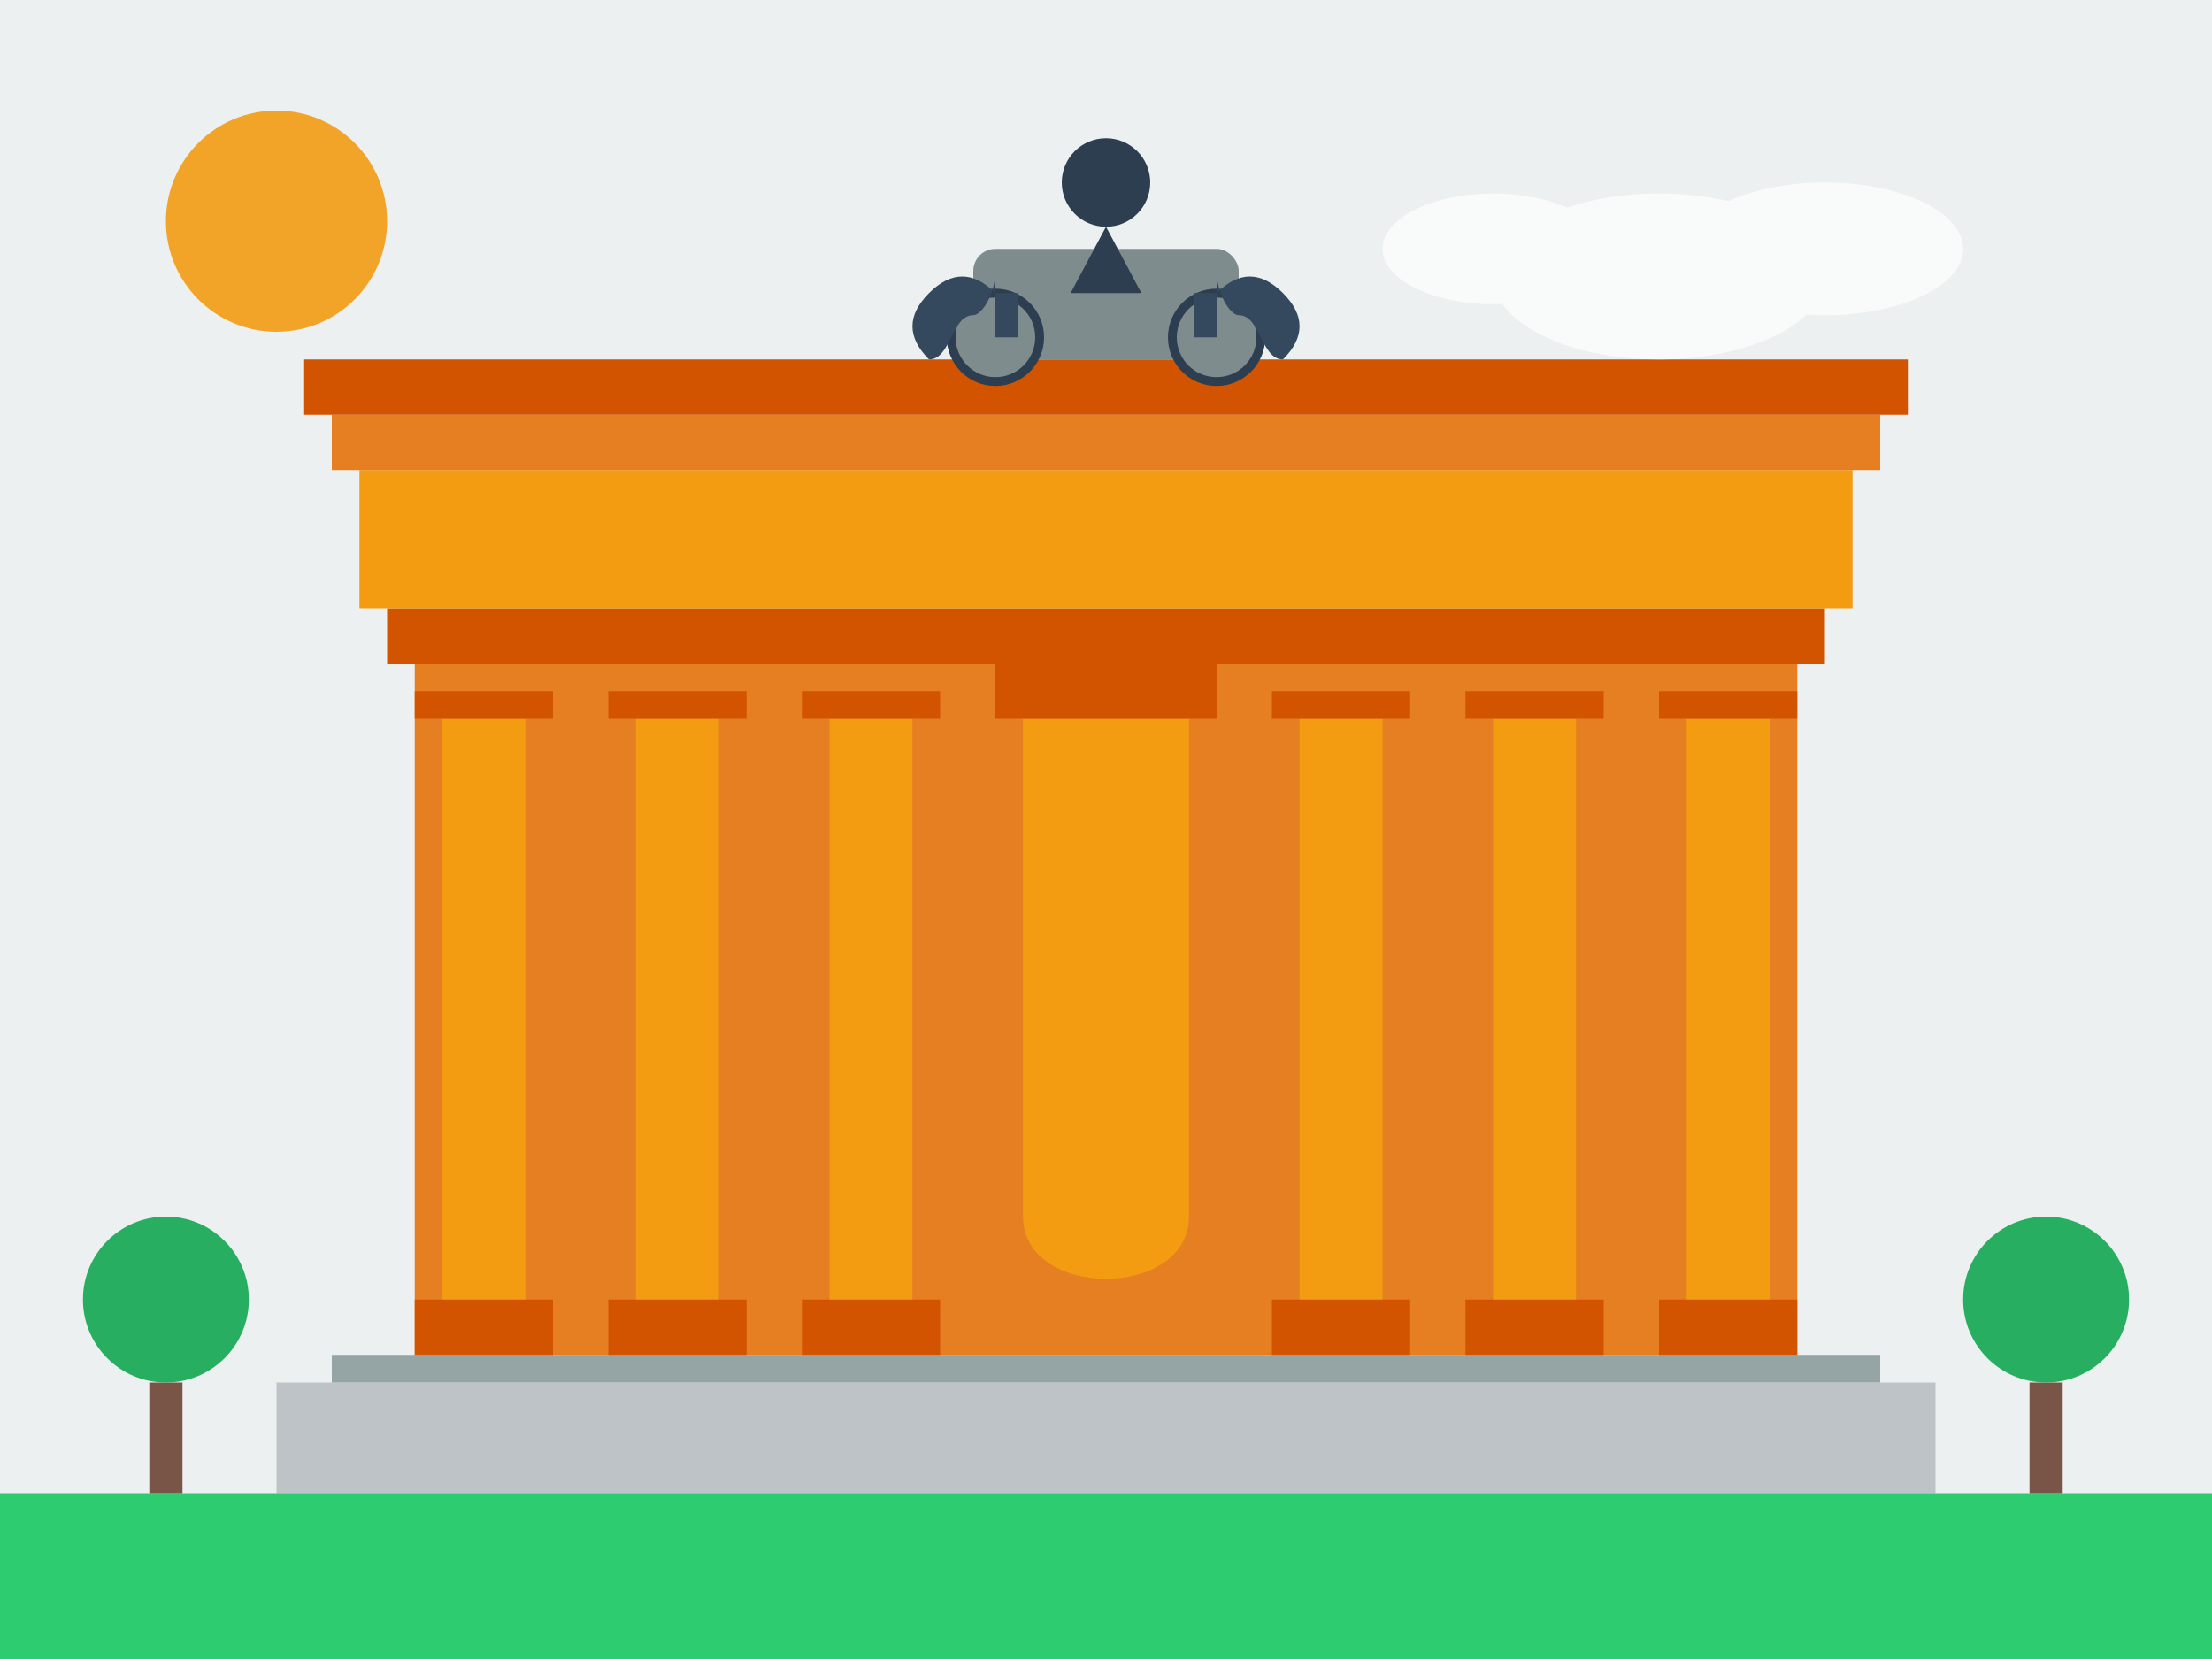 <svg xmlns="http://www.w3.org/2000/svg" viewBox="0 0 400 300">
  <title>Brandenburg Gate Berlin</title>
  
  <!-- Sky Background -->
  <rect width="400" height="300" fill="#ecf0f1"/>
  
  <!-- Base Platform -->
  <rect x="50" y="250" width="300" height="20" fill="#bdc3c7"/>
  <rect x="60" y="245" width="280" height="5" fill="#95a5a6"/>
  
  <!-- Main Structure -->
  <rect x="75" y="120" width="250" height="125" fill="#e67e22"/>
  <rect x="70" y="110" width="260" height="10" fill="#d35400"/>
  
  <!-- Columns -->
  <g fill="#f39c12">
    <!-- Left columns -->
    <rect x="80" y="130" width="15" height="115" />
    <rect x="115" y="130" width="15" height="115" />
    <rect x="150" y="130" width="15" height="115" />
    
    <!-- Right columns -->
    <rect x="235" y="130" width="15" height="115" />
    <rect x="270" y="130" width="15" height="115" />
    <rect x="305" y="130" width="15" height="115" />
  </g>
  
  <!-- Column Bases and Capitals -->
  <g fill="#d35400">
    <!-- Bases -->
    <rect x="75" y="235" width="25" height="10" />
    <rect x="110" y="235" width="25" height="10" />
    <rect x="145" y="235" width="25" height="10" />
    <rect x="230" y="235" width="25" height="10" />
    <rect x="265" y="235" width="25" height="10" />
    <rect x="300" y="235" width="25" height="10" />
    
    <!-- Capitals -->
    <rect x="75" y="125" width="25" height="5" />
    <rect x="110" y="125" width="25" height="5" />
    <rect x="145" y="125" width="25" height="5" />
    <rect x="230" y="125" width="25" height="5" />
    <rect x="265" y="125" width="25" height="5" />
    <rect x="300" y="125" width="25" height="5" />
  </g>
  
  <!-- Central Arch -->
  <path d="M185,130 L215,130 L215,220 C215,235 185,235 185,220 Z" fill="#f39c12"/>
  <path d="M180,120 L220,120 L220,130 L180,130 Z" fill="#d35400"/>
  
  <!-- Top Structure -->
  <rect x="65" y="85" width="270" height="25" fill="#f39c12"/>
  <rect x="60" y="75" width="280" height="10" fill="#e67e22"/>
  <rect x="55" y="65" width="290" height="10" fill="#d35400"/>
  
  <!-- Quadriga on Top -->
  <g transform="translate(200, 45) scale(0.8)">
    <!-- Chariot -->
    <rect x="-30" y="0" width="60" height="25" rx="5" fill="#7f8c8d"/>
    
    <!-- Wheels -->
    <circle cx="-25" cy="20" r="10" fill="#7f8c8d" stroke="#2c3e50" stroke-width="2"/>
    <circle cx="25" cy="20" r="10" fill="#7f8c8d" stroke="#2c3e50" stroke-width="2"/>
    
    <!-- Figure -->
    <path d="M0,-5 L-8,10 L8,10 Z" fill="#2c3e50"/>
    <circle cx="0" cy="-15" r="10" fill="#2c3e50"/>
    
    <!-- Horse Silhouettes -->
    <g transform="translate(-20, 10)">
      <path d="M-5,0 C-10,-5 -15,-5 -20,0 C-25,5 -25,10 -20,15 C-15,15 -15,5 -10,5 C-8,5 -5,0 -5,-5 L-5,10 L0,10 L0,0 Z" fill="#34495e"/>
    </g>
    <g transform="translate(20, 10)">
      <path d="M5,0 C10,-5 15,-5 20,0 C25,5 25,10 20,15 C15,15 15,5 10,5 C8,5 5,0 5,-5 L5,10 L0,10 L0,0 Z" fill="#34495e"/>
    </g>
  </g>
  
  <!-- Ground -->
  <rect x="0" y="270" width="400" height="30" fill="#2ecc71"/>
  
  <!-- Trees -->
  <g transform="translate(30, 250)">
    <rect x="-3" y="0" width="6" height="20" fill="#795548"/>
    <circle cx="0" cy="-15" r="15" fill="#27ae60"/>
  </g>
  
  <g transform="translate(370, 250)">
    <rect x="-3" y="0" width="6" height="20" fill="#795548"/>
    <circle cx="0" cy="-15" r="15" fill="#27ae60"/>
  </g>
  
  <!-- Sky Elements -->
  <circle cx="50" cy="40" r="20" fill="#f39c12" opacity="0.9"/>
  
  <!-- Clouds -->
  <g opacity="0.7">
    <ellipse cx="300" cy="50" rx="30" ry="15" fill="#ffffff"/>
    <ellipse cx="330" cy="45" rx="25" ry="12" fill="#ffffff"/>
    <ellipse cx="270" cy="45" rx="20" ry="10" fill="#ffffff"/>
  </g>
</svg>
